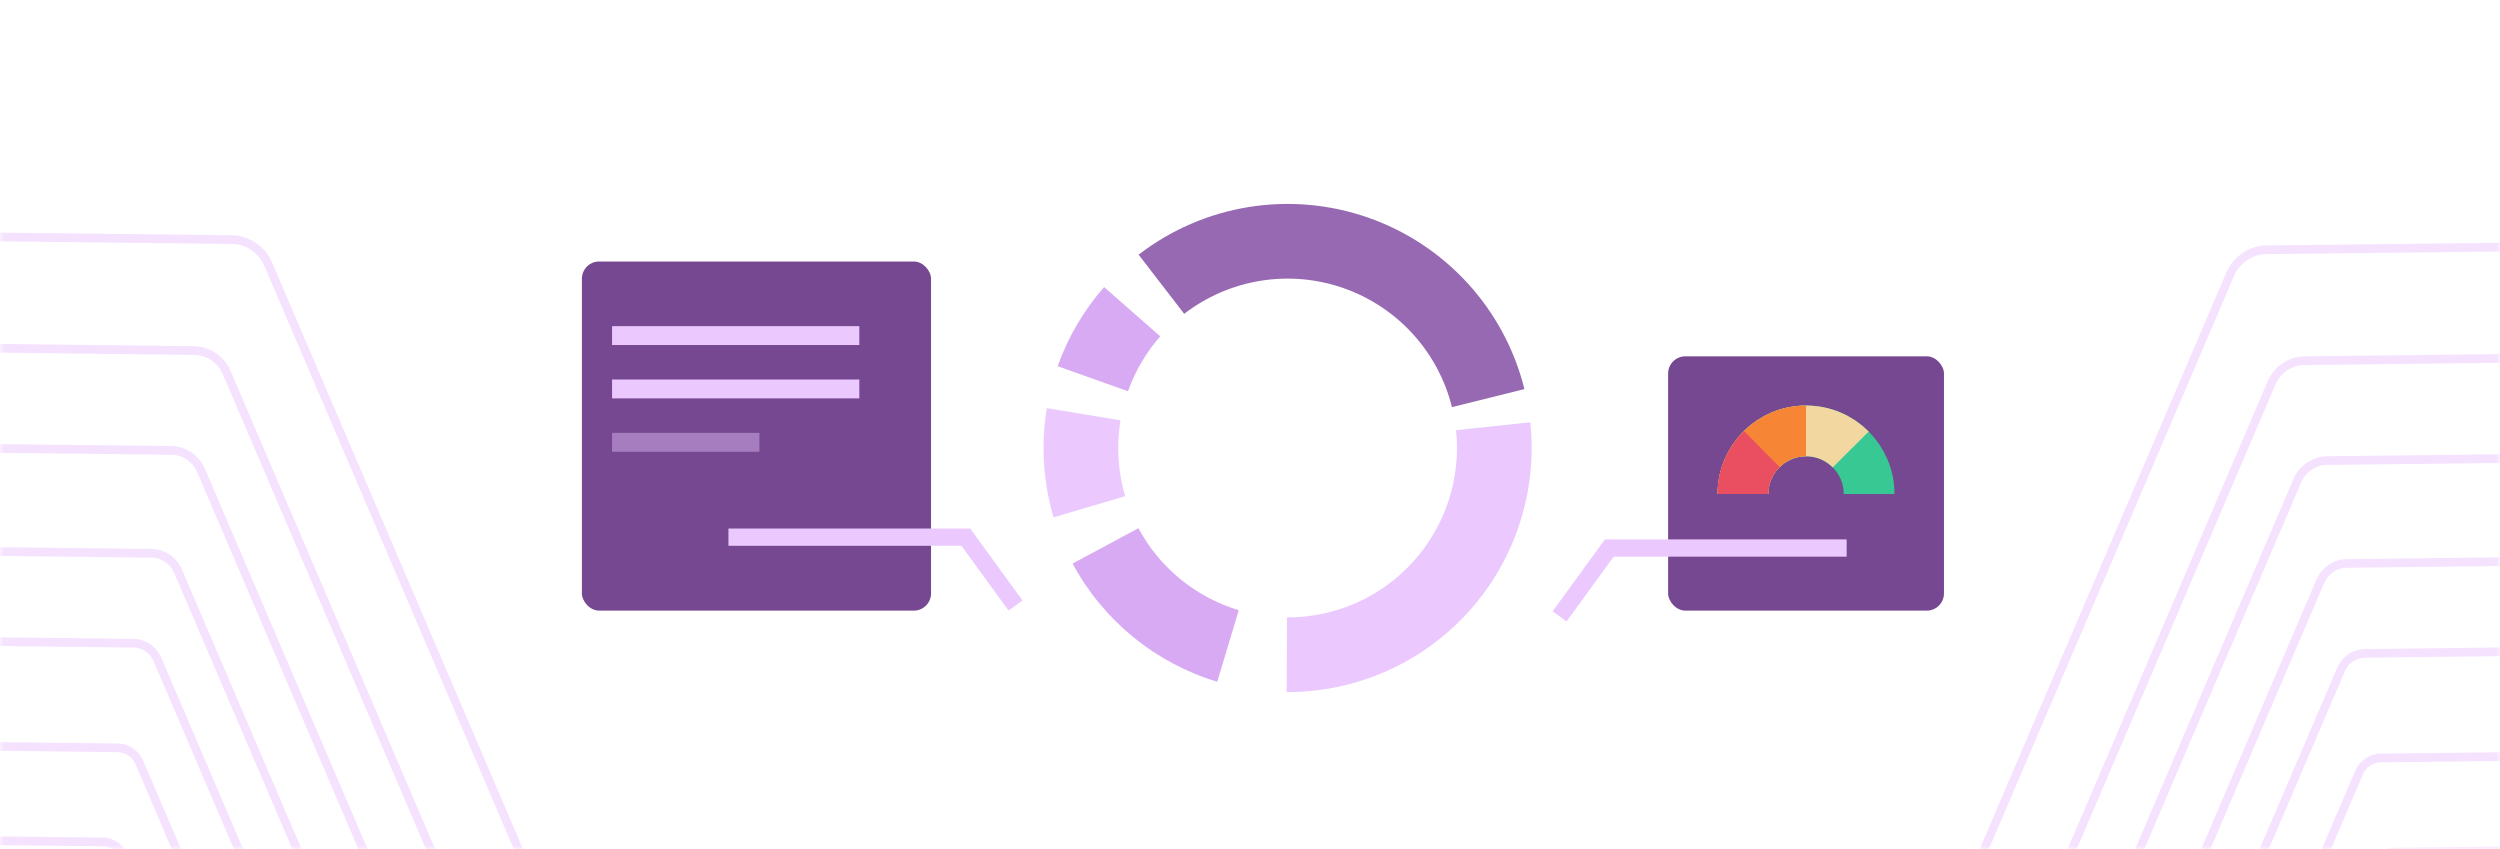 <svg width="312" height="106" viewBox="0 0 312 106" fill="none" xmlns="http://www.w3.org/2000/svg">
<mask id="mask0_1345_21149" style="mask-type:alpha" maskUnits="userSpaceOnUse" x="0" y="0" width="312" height="106">
<path d="M0.5 0.5H311.5V105.5H0.5V0.5Z" fill="#D9D9D9" stroke="black"/>
</mask>
<g mask="url(#mask0_1345_21149)">
<rect x="208.18" y="44.469" width="34.428" height="31.738" rx="2.152" fill="#764891"/>
<path d="M233.266 61.651C233.266 57.303 229.742 53.778 225.394 53.778C221.047 53.778 217.522 57.303 217.522 61.651" stroke="#37C893" stroke-width="6.336"/>
<path d="M217.522 61.651C217.522 57.303 221.047 53.778 225.394 53.778C227.573 53.778 229.545 54.663 230.97 56.094" stroke="#F3D7A0" stroke-width="6.336"/>
<path d="M217.522 61.651C217.522 57.303 221.047 53.778 225.394 53.778" stroke="#F68635" stroke-width="6.337"/>
<path d="M217.522 61.65C217.522 59.453 218.422 57.468 219.872 56.04" stroke="#EA4E61" stroke-width="6.336"/>
<path d="M195.27 76.053L200.84 68.393H229.386" stroke="#EBC9FF" stroke-width="2.152" stroke-linecap="square"/>
<path d="M142.099 31.783C146.108 28.694 150.823 26.652 155.818 25.842C160.814 25.033 165.932 25.481 170.711 27.146C175.49 28.811 179.779 31.641 183.191 35.379C186.602 39.118 189.028 43.648 190.249 48.559L181.204 50.809C180.357 47.401 178.673 44.257 176.306 41.662C173.938 39.068 170.962 37.104 167.645 35.948C164.329 34.792 160.776 34.482 157.309 35.044C153.842 35.605 150.57 37.023 147.788 39.166L142.099 31.783Z" fill="#9769B2"/>
<path d="M190.98 52.702C191.431 56.959 190.98 61.263 189.656 65.333C188.332 69.404 186.165 73.15 183.297 76.327C180.428 79.504 176.922 82.04 173.008 83.772C169.093 85.502 164.858 86.389 160.578 86.373L160.612 77.052C163.583 77.063 166.522 76.448 169.239 75.246C171.956 74.045 174.389 72.285 176.379 70.08C178.37 67.875 179.874 65.275 180.793 62.45C181.711 59.625 182.025 56.638 181.712 53.684L190.98 52.702Z" fill="#EBC9FF"/>
<path d="M151.913 85.081C144.178 82.753 137.684 77.447 133.86 70.33L142.071 65.918C144.724 70.857 149.231 74.539 154.599 76.155L151.913 85.081Z" fill="#D8AAF3"/>
<path d="M131.488 64.567C130.178 60.147 129.888 55.487 130.641 50.938L139.836 52.46C139.314 55.617 139.515 58.851 140.424 61.919L131.488 64.567Z" fill="#EBC9FF"/>
<path d="M131.994 45.702C133.285 42.074 135.252 38.723 137.791 35.827L144.798 41.973C143.036 43.982 141.671 46.308 140.775 48.826L131.994 45.702Z" fill="#D8AAF3"/>
<rect x="72.621" y="32.635" width="43.572" height="43.572" rx="2.152" fill="#764891"/>
<path d="M126.106 74.698L120.536 67.038H91.987" stroke="#EBC9FF" stroke-width="2.152" stroke-linecap="square"/>
<rect x="76.387" y="40.703" width="30.857" height="2.356" fill="#EBC9FF"/>
<rect x="76.387" y="47.362" width="30.857" height="2.356" fill="#EBC9FF"/>
<rect opacity="0.41" x="76.387" y="54.022" width="18.388" height="2.356" fill="#EBC9FF"/>
<path opacity="0.53" fill-rule="evenodd" clip-rule="evenodd" d="M326.453 161.984C327.303 161.974 328.055 162.5 328.343 163.305L350.817 226.167L349.814 226.567L327.34 163.705C327.201 163.318 326.84 163.065 326.431 163.07L305.09 163.313C304.692 163.318 304.327 163.566 304.166 163.943L289.212 198.902L288.237 198.496L303.191 163.537C303.526 162.754 304.284 162.237 305.113 162.228L326.453 161.984ZM329.905 153.139C329.586 152.282 328.78 151.727 327.87 151.737L304.142 152.008C303.245 152.019 302.425 152.577 302.062 153.425L285.447 192.269L286.422 192.675L303.037 153.831C303.226 153.39 303.653 153.099 304.12 153.094L327.848 152.823C328.321 152.817 328.741 153.107 328.907 153.552L355.129 223.992L356.127 223.579L329.905 153.139ZM329.409 140.714C330.397 140.703 331.272 141.307 331.617 142.238L360.612 220.442L359.613 220.854L330.618 142.65C330.426 142.13 329.938 141.794 329.387 141.8L303.025 142.101C302.482 142.107 301.986 142.445 301.766 142.958L283.305 186.118L282.33 185.711L300.791 142.552C301.184 141.633 302.074 141.027 303.047 141.016L329.409 140.714ZM333.523 130.472C333.142 129.473 332.197 128.827 331.132 128.839L301.827 129.174C300.77 129.186 299.803 129.844 299.376 130.843L278.864 178.798L279.839 179.204L300.351 131.249C300.605 130.657 301.178 130.267 301.805 130.259L331.11 129.925C331.741 129.917 332.302 130.3 332.527 130.893L365.501 217.433L366.496 217.012L333.523 130.472ZM333.023 116.004C334.179 115.991 335.207 116.691 335.623 117.776L372.367 213.579L371.373 214.002L334.628 118.199C334.368 117.52 333.724 117.081 333 117.09L300.436 117.462C299.715 117.47 299.056 117.919 298.765 118.599L275.974 171.883L274.999 171.476L297.79 118.193C298.255 117.106 299.307 116.389 300.458 116.376L333.023 116.004ZM337.898 107.313C337.443 106.134 336.324 105.374 335.066 105.389L298.878 105.802C297.624 105.816 296.476 106.598 295.969 107.783L270.646 166.987L271.621 167.393L296.944 108.189C297.278 107.41 298.031 106.897 298.856 106.888L335.044 106.474C335.87 106.465 336.605 106.964 336.905 107.739L376.437 210.019L377.431 209.594L337.898 107.313ZM337.297 93.593C338.677 93.577 339.903 94.415 340.396 95.712L382.74 207.017L381.744 207.437L339.4 96.132C339.062 95.243 338.221 94.668 337.274 94.679L297.077 95.138C296.137 95.149 295.277 95.734 294.897 96.622L266.76 162.404L265.785 161.998L293.922 96.215C294.476 94.921 295.729 94.068 297.099 94.052L337.297 93.593ZM343.187 82.829C342.654 81.398 341.307 80.47 339.788 80.487L295.14 80.997C293.642 81.014 292.271 81.947 291.666 83.363L260.402 156.454L261.377 156.86L292.641 83.769C293.073 82.76 294.05 82.095 295.118 82.083L339.765 81.573C340.849 81.56 341.809 82.222 342.188 83.242L387.305 204.493L388.303 204.08L343.187 82.829ZM349.596 59.116C348.955 57.4 347.339 56.288 345.516 56.308L290.392 56.938C288.593 56.959 286.947 58.079 286.22 59.779L247.623 150.015L248.598 150.422L287.195 60.185C287.748 58.892 289.001 58.039 290.37 58.024L345.494 57.394C346.881 57.378 348.11 58.224 348.598 59.53L400.198 197.707L401.196 197.293L349.596 59.116ZM348.812 43.772C350.825 43.749 352.607 44.984 353.302 46.885L407.075 193.866L406.074 194.274L352.302 47.292C351.758 45.805 350.364 44.839 348.789 44.857L287.562 45.557C286.017 45.574 284.603 46.536 283.979 47.996L241.093 148.259L240.118 147.853L283.004 47.59C283.802 45.724 285.609 44.494 287.584 44.471L348.812 43.772ZM350.91 29.853C353.111 29.828 355.061 31.17 355.834 33.243L414.338 190.135L413.34 190.549L354.836 33.657C354.216 31.995 352.653 30.918 350.888 30.938L282.836 31.716C281.095 31.735 279.503 32.82 278.799 34.464L231.148 145.867L230.173 145.461L277.824 34.058C278.701 32.007 280.687 30.655 282.858 30.63L350.91 29.853ZM342.501 69.208C344.16 69.189 345.631 70.199 346.218 71.76L394.504 200.166L393.507 200.582L345.221 72.176C344.788 71.025 343.702 70.279 342.478 70.293L292.861 70.86C291.65 70.874 290.543 71.628 290.054 72.772L255.316 153.985L254.341 153.578L289.078 72.366C289.741 70.815 291.242 69.793 292.883 69.775L342.501 69.208ZM326.936 172.769C326.674 172.015 325.974 171.521 325.181 171.53L305.983 171.75C305.216 171.759 304.514 172.237 304.204 172.962L290.746 204.425L291.721 204.831L305.179 173.368C305.315 173.049 305.624 172.839 305.961 172.835L325.158 172.616C325.507 172.612 325.814 172.829 325.93 173.16L345.076 228.293L346.083 227.902L326.936 172.769ZM324.033 180.452C324.774 180.444 325.426 180.908 325.666 181.614L342.167 230.19L341.158 230.575L324.658 181.998C324.563 181.718 324.304 181.535 324.011 181.538L306.74 181.735C306.458 181.738 306.2 181.914 306.086 182.181L293.973 210.498L292.998 210.091L305.11 181.774C305.398 181.101 306.05 180.658 306.762 180.65L324.033 180.452Z" fill="#EBC9FF"/>
<path opacity="0.53" fill-rule="evenodd" clip-rule="evenodd" d="M-14.656 160.717C-15.507 160.707 -16.258 161.232 -16.546 162.037L-39.02 224.9L-38.017 225.3L-15.543 162.437C-15.404 162.05 -15.043 161.798 -14.634 161.802L6.707 162.046C7.105 162.051 7.47 162.299 7.631 162.675L22.584 197.635L23.56 197.229L8.606 162.269C8.271 161.486 7.513 160.97 6.684 160.96L-14.656 160.717ZM-18.107 151.872C-17.788 151.015 -16.982 150.46 -16.072 150.47L7.656 150.741C8.553 150.751 9.373 151.31 9.736 152.157L26.351 191.001L25.375 191.408L8.76 152.564C8.572 152.123 8.145 151.832 7.678 151.827L-16.05 151.556C-16.523 151.55 -16.943 151.839 -17.109 152.285L-43.331 222.725L-44.329 222.312L-18.107 151.872ZM-17.611 139.447C-18.599 139.436 -19.474 140.039 -19.819 140.97L-48.815 219.174L-47.816 219.586L-18.82 141.382C-18.628 140.863 -18.14 140.526 -17.589 140.532L8.773 140.834C9.316 140.84 9.812 141.178 10.032 141.69L28.492 184.85L29.468 184.444L11.007 141.284C10.614 140.365 9.724 139.759 8.751 139.748L-17.611 139.447ZM-21.725 129.205C-21.344 128.205 -20.399 127.56 -19.334 127.572L9.971 127.906C11.028 127.919 11.995 128.577 12.422 129.575L32.934 177.531L31.959 177.937L11.447 129.982C11.193 129.39 10.62 128.999 9.993 128.992L-19.312 128.657C-19.943 128.65 -20.504 129.033 -20.73 129.626L-53.703 216.165L-54.699 215.745L-21.725 129.205ZM-21.226 114.737C-22.383 114.723 -23.41 115.423 -23.826 116.509L-60.571 212.312L-59.576 212.735L-22.831 116.932C-22.571 116.252 -21.928 115.814 -21.203 115.822L11.361 116.194C12.082 116.202 12.741 116.651 13.032 117.331L35.823 170.615L36.798 170.209L14.007 116.925C13.542 115.838 12.49 115.122 11.339 115.109L-21.226 114.737ZM-26.101 106.046C-25.646 104.867 -24.527 104.107 -23.269 104.121L12.919 104.535C14.173 104.549 15.321 105.33 15.828 106.515L41.151 165.72L40.176 166.126L14.852 106.922C14.519 106.143 13.765 105.63 12.941 105.62L-23.247 105.207C-24.074 105.197 -24.808 105.697 -25.108 106.471L-64.64 208.752L-65.634 208.326L-26.101 106.046ZM-25.5 92.326C-26.881 92.31 -28.106 93.148 -28.599 94.444L-70.943 205.749L-69.947 206.17L-27.604 94.865C-27.265 93.975 -26.425 93.4 -25.477 93.411L14.72 93.871C15.66 93.881 16.52 94.466 16.899 95.354L45.037 161.137L46.012 160.73L17.875 94.948C17.321 93.654 16.068 92.801 14.698 92.785L-25.5 92.326ZM-31.39 81.562C-30.857 80.13 -29.511 79.202 -27.991 79.219L16.657 79.73C18.155 79.747 19.526 80.68 20.131 82.095L51.395 155.187L50.42 155.593L19.156 82.501C18.724 81.493 17.747 80.827 16.679 80.815L-27.968 80.305C-29.052 80.293 -30.012 80.954 -30.392 81.975L-75.508 203.226L-76.506 202.813L-31.39 81.562ZM-37.799 57.849C-37.158 56.132 -35.542 55.02 -33.719 55.041L21.405 55.671C23.204 55.691 24.85 56.812 25.577 58.511L64.174 148.748L63.199 149.154L24.602 58.918C24.049 57.624 22.796 56.772 21.427 56.756L-33.697 56.127C-35.084 56.111 -36.313 56.957 -36.801 58.263L-88.401 196.439L-89.399 196.025L-37.799 57.849ZM-37.015 42.504C-39.028 42.481 -40.81 43.716 -41.505 45.617L-95.278 192.599L-94.278 193.006L-40.505 46.025C-39.961 44.538 -38.567 43.572 -36.992 43.59L24.235 44.289C25.78 44.307 27.194 45.269 27.818 46.729L70.704 146.991L71.679 146.585L28.793 46.322C27.995 44.456 26.188 43.226 24.212 43.204L-37.015 42.504ZM-39.114 28.585C-41.314 28.56 -43.264 29.903 -44.037 31.975L-102.542 188.868L-101.543 189.281L-43.039 32.389C-42.419 30.727 -40.856 29.651 -39.091 29.671L28.961 30.448C30.702 30.468 32.294 31.552 32.998 33.197L80.648 144.6L81.624 144.193L33.973 32.79C33.096 30.739 31.11 29.387 28.939 29.363L-39.114 28.585ZM-30.704 67.941C-32.363 67.922 -33.834 68.932 -34.421 70.493L-82.707 198.898L-81.71 199.315L-33.424 70.909C-32.991 69.757 -31.905 69.012 -30.681 69.026L18.936 69.593C20.147 69.607 21.254 70.361 21.743 71.504L56.481 152.717L57.456 152.311L22.718 71.098C22.055 69.548 20.555 68.526 18.914 68.507L-30.704 67.941ZM-15.139 171.502C-14.877 170.748 -14.177 170.254 -13.384 170.263L5.814 170.482C6.581 170.491 7.283 170.969 7.593 171.694L21.051 203.158L20.076 203.564L6.618 172.1C6.482 171.782 6.173 171.572 5.836 171.568L-13.361 171.349C-13.71 171.345 -14.018 171.562 -14.133 171.893L-33.279 227.026L-34.286 226.635L-15.139 171.502ZM-12.237 179.185C-12.977 179.177 -13.63 179.64 -13.869 180.346L-30.37 228.923L-29.361 229.307L-12.861 180.73C-12.766 180.451 -12.508 180.267 -12.214 180.271L5.057 180.468C5.339 180.471 5.597 180.647 5.711 180.913L17.823 209.23L18.799 208.824L6.686 180.507C6.399 179.834 5.747 179.39 5.035 179.382L-12.237 179.185Z" fill="#EBC9FF"/>
</g>
</svg>

